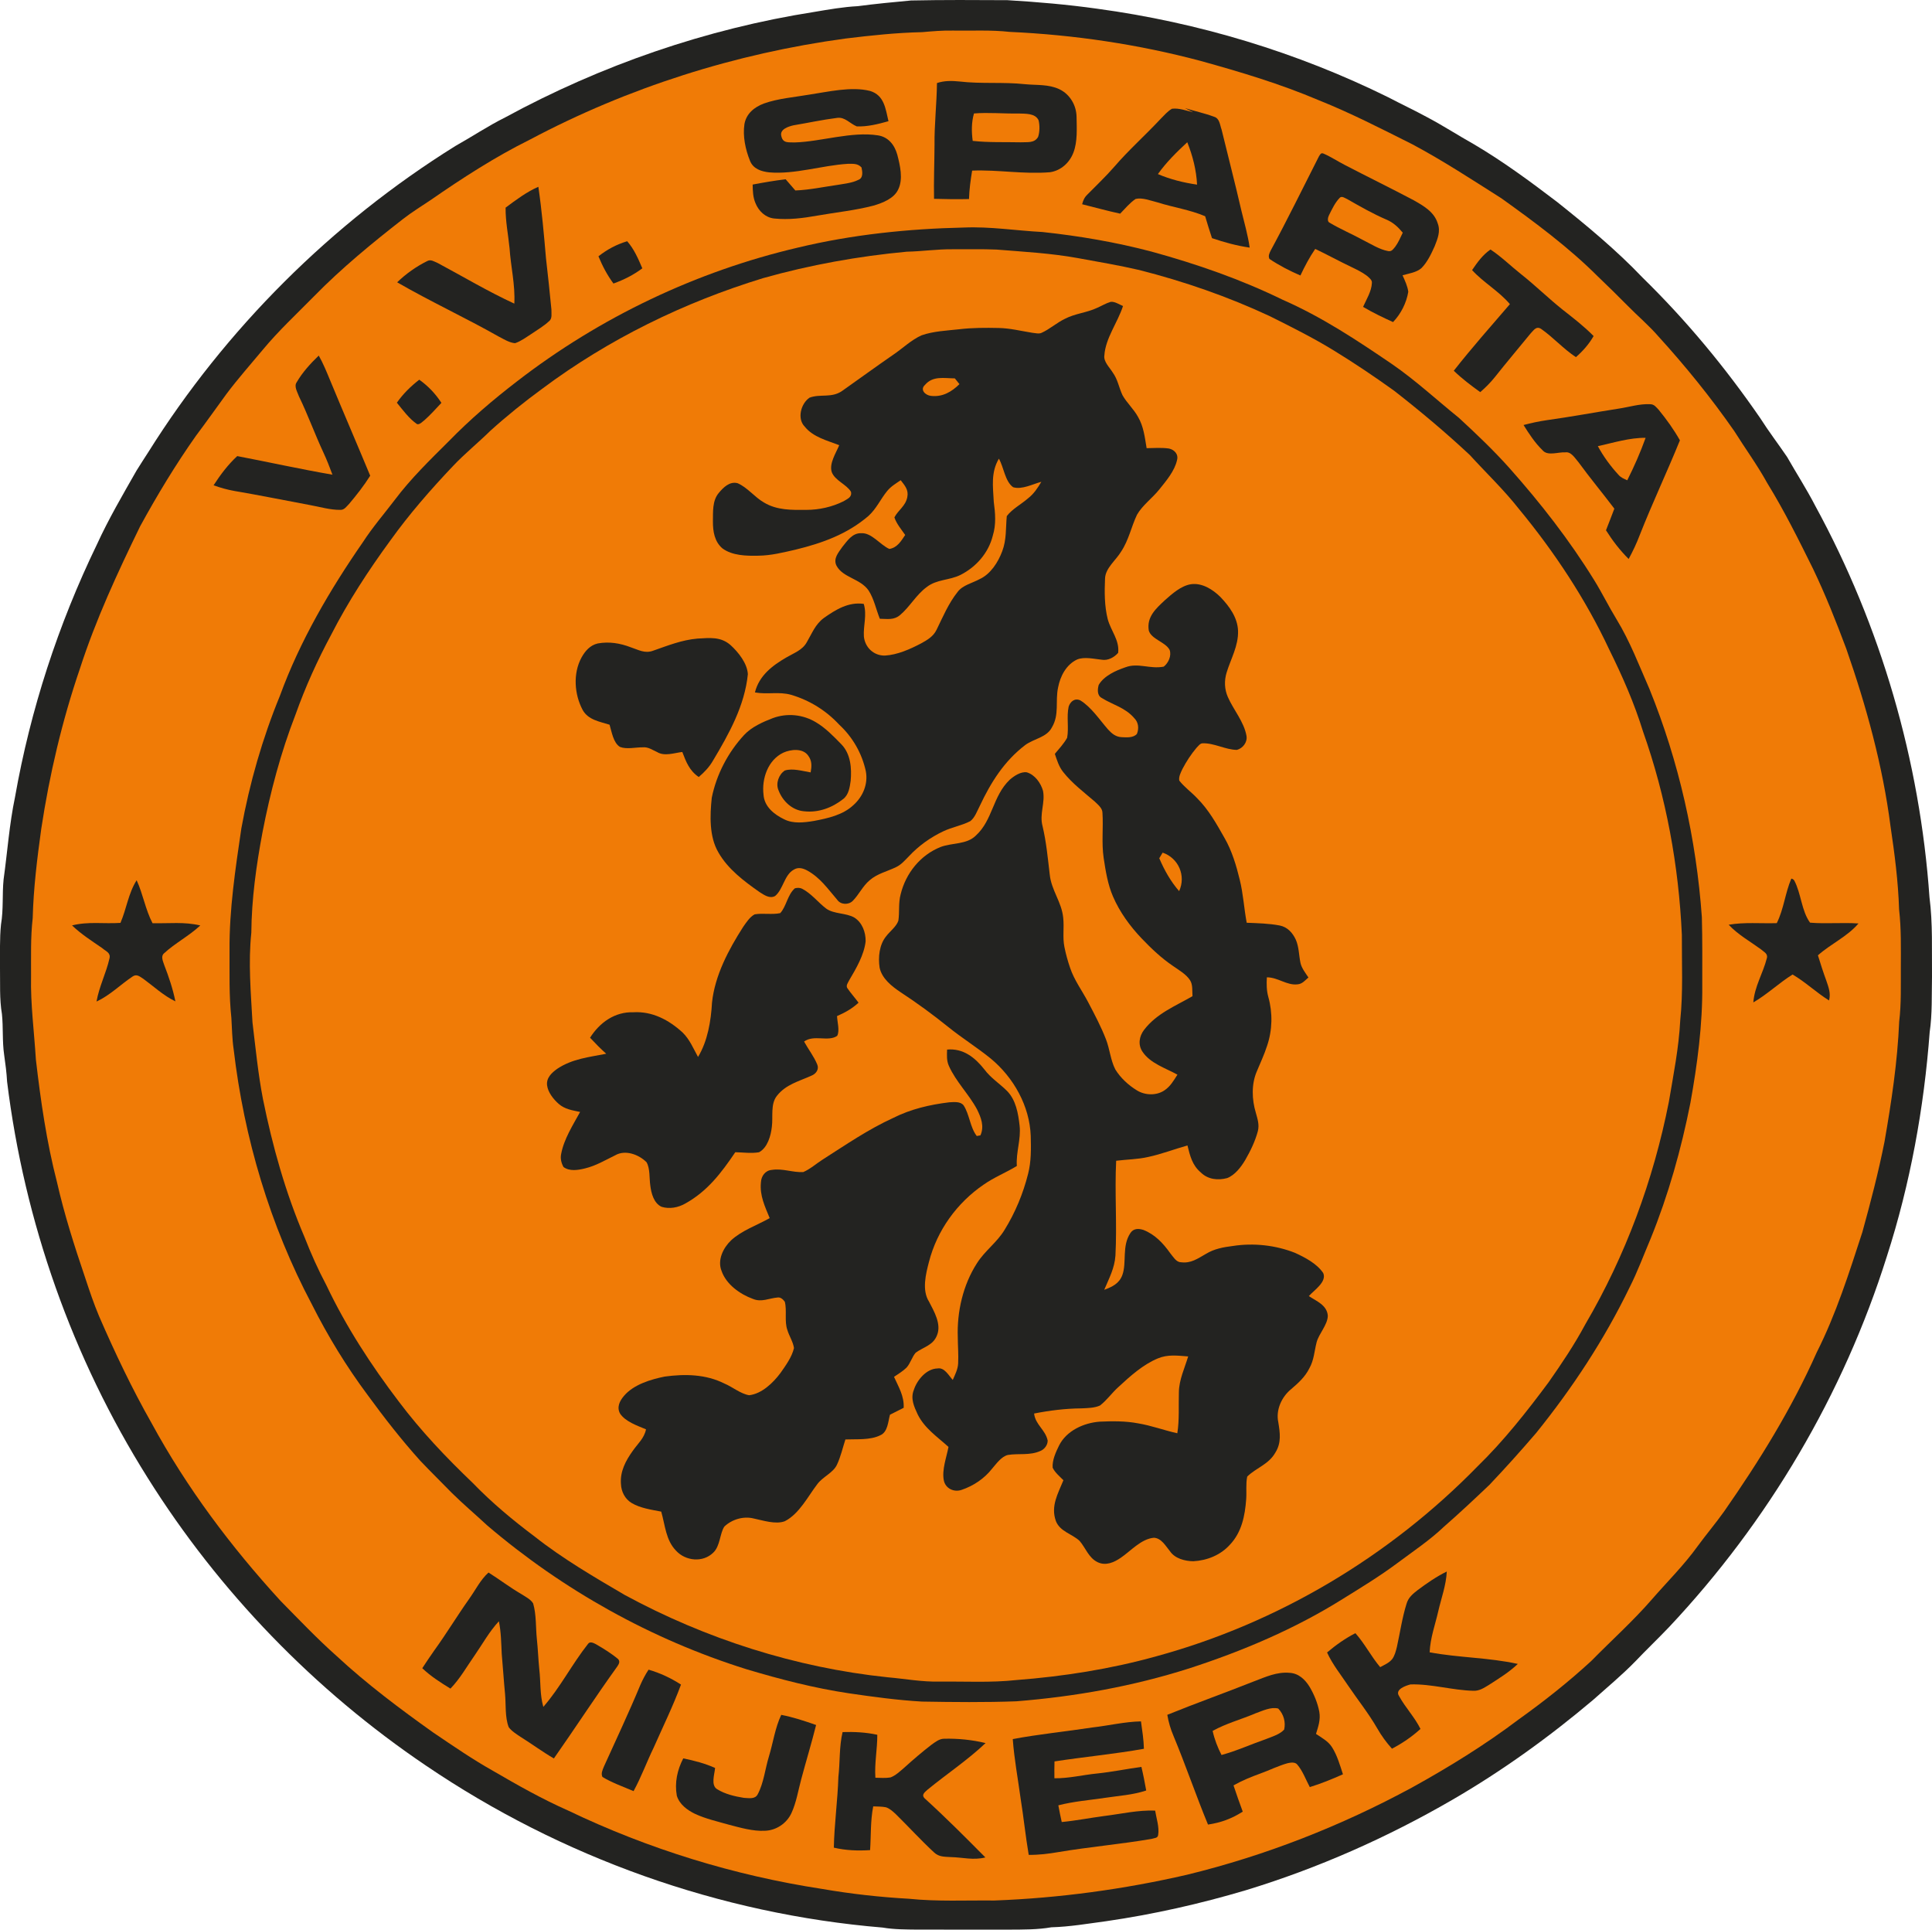 <svg xmlns="http://www.w3.org/2000/svg" version="1.1" viewBox="2.34 4.58 883.43 882.2">
<path d="M 418.94 4.80 C 433.62 4.49 448.32 4.58 463.00 4.66 C 476.75 5.48 490.43 6.65 504.08 8.57 C 550.26 14.84 595.40 28.44 637.20 49.09 C 643.09 52.18 649.12 55.01 654.97 58.19 C 662.20 62.01 669.17 66.53 676.32 70.54 C 689.59 78.36 701.91 87.45 714.15 96.76 C 727.77 107.59 741.47 118.94 753.46 131.53 C 773.49 151.11 791.38 172.72 807.25 195.78 C 811.11 201.86 815.48 207.55 819.51 213.49 C 823.77 220.97 828.45 228.21 832.40 235.86 C 862.41 290.86 880.25 352.34 884.62 414.82 C 886.17 426.74 885.64 438.99 885.77 451.00 C 885.59 459.44 885.94 468.12 884.71 476.45 C 882.12 511.12 875.82 545.83 865.14 578.95 C 845.28 642.10 810.84 700.32 765.50 748.50 C 760.46 753.79 755.16 758.83 750.13 764.12 C 744.02 770.40 737.31 775.94 730.79 781.77 C 710.76 798.70 689.23 814.21 666.54 827.37 C 636.74 844.65 604.93 858.75 571.97 868.78 C 551.07 874.99 529.78 879.79 508.20 882.92 C 499.82 884.03 491.57 885.48 483.09 885.71 C 476.75 886.82 470.41 886.74 464.00 886.78 C 450.00 886.76 436.00 886.78 422.00 886.77 C 416.58 886.70 411.32 886.75 405.95 885.84 C 331.45 879.65 259.03 853.78 197.17 811.83 C 146.18 777.39 102.49 732.30 69.82 680.15 C 35.44 625.45 13.47 563.17 5.58 499.07 C 5.36 494.94 4.80 490.87 4.23 486.78 C 3.33 480.58 3.87 474.35 3.22 468.17 C 2.05 461.31 2.47 453.98 2.34 447.00 C 2.41 440.43 2.12 433.76 2.80 427.22 C 3.99 420.24 3.28 413.56 3.99 406.58 C 5.75 393.98 6.58 381.54 9.20 369.03 C 16.25 329.02 28.95 290.07 46.65 253.51 C 52.00 241.81 58.41 230.91 64.75 219.76 C 66.50 216.90 68.36 214.11 70.16 211.28 C 105.55 154.84 154.00 106.59 210.53 71.35 C 218.18 67.07 225.44 62.19 233.30 58.28 C 277.21 34.39 325.28 17.77 374.68 10.03 C 381.27 8.92 387.90 7.74 394.57 7.40 C 402.67 6.33 410.81 5.55 418.94 4.80 Z" fill="#232321"></path>
<path d="M 423.99 19.28 C 428.66 18.87 433.30 18.47 438.00 18.56 C 446.77 18.70 455.44 18.20 464.04 19.16 C 493.45 20.49 522.80 24.84 551.26 32.41 C 569.71 37.52 587.68 42.90 605.33 50.39 C 620.05 56.27 634.05 63.49 648.21 70.58 C 662.16 78.02 675.52 86.77 688.87 95.24 C 704.09 106.12 719.71 117.71 732.94 130.94 C 737.57 135.35 742.12 139.83 746.62 144.38 C 751.26 149.11 756.29 153.33 760.64 158.35 C 773.07 172.00 784.76 186.44 795.31 201.59 C 800.32 209.59 805.89 217.17 810.44 225.44 C 818.21 238.05 824.76 251.26 831.32 264.51 C 837.04 276.44 841.90 288.69 846.54 301.08 C 855.72 327.35 863.27 354.77 866.81 382.41 C 868.69 395.01 870.32 407.62 870.72 420.38 C 871.75 429.24 871.52 438.10 871.52 447.00 C 871.47 455.24 871.76 463.42 870.77 471.63 C 869.98 490.10 867.23 508.31 864.06 526.53 C 861.30 540.46 857.70 554.24 853.92 567.92 C 847.90 586.42 841.86 605.49 833.07 622.85 C 821.60 648.64 806.82 672.50 790.70 695.61 C 786.84 701.04 782.52 706.13 778.58 711.51 C 772.39 720.13 764.74 727.69 757.77 735.70 C 749.07 745.73 739.26 754.49 729.96 763.96 C 719.52 773.58 708.31 782.43 696.76 790.69 C 681.34 802.34 664.93 812.45 648.03 821.80 C 615.56 839.39 580.97 852.95 545.07 861.70 C 516.17 868.35 486.68 872.36 457.04 873.47 C 444.06 873.33 430.90 874.01 417.99 872.67 C 404.68 871.93 391.38 870.44 378.24 868.17 C 338.05 862.02 298.70 849.89 262.04 832.30 C 250.24 827.09 239.06 820.75 227.92 814.27 C 218.41 808.93 209.48 802.78 200.46 796.68 C 185.20 785.83 170.03 774.46 156.29 761.71 C 147.31 753.74 139.01 744.98 130.58 736.43 C 107.86 711.60 87.73 684.78 71.63 655.18 C 62.68 639.43 54.93 623.09 47.71 606.49 C 45.22 600.60 43.20 594.56 41.20 588.50 C 36.35 574.19 31.78 559.93 28.43 545.19 C 23.65 526.70 20.95 507.92 18.75 488.97 C 17.97 476.35 16.27 463.65 16.54 451.00 C 16.59 442.09 16.27 433.24 17.29 424.37 C 17.65 410.64 19.33 397.07 21.21 383.48 C 24.98 358.60 30.76 334.04 38.90 310.22 C 46.21 287.64 56.06 266.48 66.42 245.19 C 74.18 231.01 82.61 217.05 91.93 203.84 C 96.67 197.54 101.21 191.10 105.86 184.74 C 111.13 177.70 116.87 171.26 122.51 164.48 C 129.81 155.69 137.89 148.22 145.99 139.98 C 158.50 127.21 172.54 115.67 186.63 104.70 C 190.67 101.56 194.99 98.91 199.23 96.06 C 213.71 86.02 228.80 76.26 244.59 68.44 C 289.48 44.60 338.67 29.00 389.02 22.19 C 400.65 20.77 412.27 19.53 423.99 19.28 Z" fill="#f07b06"></path>
<path d="M 441.01 41.83 C 451.02 43.01 460.98 41.99 471.02 43.07 C 476.40 43.60 481.80 43.01 486.81 45.40 C 491.61 47.73 494.53 52.73 494.61 58.02 C 494.69 63.25 495.09 69.27 493.21 74.24 C 491.48 78.91 487.46 82.61 482.45 83.32 C 470.36 84.32 458.92 82.11 446.86 82.58 C 446.16 86.90 445.55 91.20 445.43 95.58 C 440.10 95.71 434.77 95.64 429.44 95.48 C 429.28 87.31 429.61 79.16 429.66 71.00 C 429.55 61.49 430.67 52.06 430.78 42.55 C 434.14 41.43 437.53 41.48 441.01 41.83 Z" fill="#232321"></path>
<path d="M 400.20 46.16 C 406.72 48.15 407.25 54.30 408.61 59.99 C 403.97 61.29 398.94 62.58 394.10 62.36 C 390.94 61.08 388.67 57.91 385.04 58.49 C 378.39 59.32 371.79 60.77 365.18 61.87 C 362.83 62.42 358.71 63.69 359.63 66.87 C 360.37 70.27 363.12 69.55 365.80 69.70 C 377.69 69.36 391.76 64.58 403.75 66.46 C 408.55 67.17 411.41 70.86 412.64 75.32 C 413.90 80.16 415.38 86.41 413.10 91.11 C 411.22 95.33 405.94 97.35 401.81 98.57 C 393.44 100.77 384.68 101.64 376.16 103.14 C 369.51 104.32 363.05 105.17 356.27 104.47 C 352.29 104.01 349.25 101.07 347.79 97.46 C 346.62 94.71 346.55 91.89 346.50 88.96 C 351.51 88.01 356.52 87.15 361.59 86.54 C 363.05 88.25 364.53 89.96 366.02 91.66 C 372.68 91.39 379.07 89.99 385.65 89.06 C 388.63 88.53 392.05 88.22 394.78 86.83 C 397.16 86.00 396.70 83.11 396.29 81.15 C 394.54 79.22 392.38 79.48 390.00 79.48 C 378.25 80.19 365.82 84.38 354.13 83.39 C 350.41 82.98 346.71 81.81 345.25 78.01 C 343.18 72.83 341.92 66.88 342.74 61.32 C 343.60 56.51 347.23 53.58 351.59 51.92 C 358.17 49.57 365.53 49.03 372.39 47.84 C 381.01 46.56 391.64 43.99 400.20 46.16 Z" fill="#232321"></path>
<path d="M 538.24 54.30 C 541.37 53.88 544.91 55.20 547.94 55.92 C 546.67 55.27 545.41 54.63 544.14 53.99 C 548.53 55.38 553.09 56.31 557.40 57.93 C 560.06 58.65 560.12 61.65 560.93 63.84 C 563.93 76.19 567.13 88.49 569.98 100.88 C 571.34 106.51 572.95 112.03 573.77 117.78 C 567.88 116.94 562.16 115.37 556.54 113.46 C 555.45 110.13 554.39 106.80 553.41 103.44 C 546.32 100.43 538.90 99.42 531.54 97.08 C 528.52 96.35 524.69 94.78 521.60 95.54 C 518.94 97.34 516.78 99.97 514.55 102.26 C 508.70 101.00 502.96 99.39 497.16 97.96 C 497.61 96.22 498.17 94.87 499.50 93.59 C 503.64 89.34 507.97 85.31 511.86 80.82 C 518.53 73.08 526.00 66.47 532.99 58.99 C 534.61 57.38 536.23 55.43 538.24 54.30 Z" fill="#232321"></path>
<path d="M 447.70 56.45 C 454.44 55.90 461.29 56.60 468.05 56.47 C 471.10 56.60 475.73 56.24 477.25 59.59 C 477.81 61.89 477.79 64.90 477.03 67.15 C 475.35 70.17 471.96 69.46 469.04 69.64 C 461.75 69.47 454.35 69.80 447.12 68.99 C 446.55 64.77 446.53 60.57 447.70 56.45 Z" fill="#f07b06"></path>
<path d="M 545.23 69.61 C 547.71 75.76 549.39 82.35 549.71 88.99 C 543.56 88.09 537.53 86.62 531.80 84.17 C 535.62 78.80 540.41 74.08 545.23 69.61 Z" fill="#f07b06"></path>
<path d="M 607.48 74.78 C 610.86 76.21 613.97 78.32 617.25 79.99 C 627.71 85.43 638.32 90.61 648.75 96.12 C 653.23 98.67 658.11 101.40 659.74 106.66 C 661.15 110.32 659.70 113.74 658.36 117.16 C 656.79 120.65 655.00 124.48 652.27 127.20 C 650.05 129.14 646.46 129.65 643.67 130.43 C 644.72 132.82 645.99 135.40 646.29 138.01 C 645.44 143.11 642.91 148.09 639.33 151.83 C 634.65 149.71 630.05 147.50 625.62 144.88 C 627.14 141.50 629.49 137.75 629.65 134.00 C 629.89 132.59 628.24 131.41 627.28 130.59 C 625.16 128.99 622.60 127.77 620.20 126.61 C 614.65 123.99 609.29 121.01 603.74 118.38 C 601.11 122.23 598.95 126.32 596.97 130.53 C 592.06 128.42 587.25 125.93 582.81 122.96 C 582.17 121.60 582.73 120.49 583.32 119.24 C 591.01 105.04 598.11 90.49 605.43 76.09 C 605.98 75.29 606.30 74.30 607.48 74.78 Z" fill="#232321"></path>
<path d="M 248.51 89.98 C 250.10 100.80 251.06 111.77 252.00 122.66 C 252.87 130.47 253.76 138.28 254.48 146.09 C 254.43 147.84 254.98 150.27 253.37 151.45 C 250.98 153.70 248.00 155.40 245.30 157.26 C 242.95 158.76 240.52 160.62 237.85 161.48 C 235.27 161.28 232.70 159.64 230.43 158.48 C 215.16 149.82 199.14 142.43 183.95 133.65 C 187.97 129.75 192.69 126.41 197.71 123.93 C 199.32 123.03 200.89 124.18 202.40 124.78 C 214.06 131.01 225.50 137.86 237.52 143.39 C 237.97 134.76 235.91 126.60 235.34 118.05 C 234.73 111.84 233.46 105.79 233.53 99.51 C 238.33 95.96 243.00 92.39 248.51 89.98 Z" fill="#232321"></path>
<path d="M 618.40 95.62 C 624.24 98.96 630.01 102.27 636.21 104.94 C 639.37 106.25 641.62 108.37 643.77 110.96 C 642.73 113.12 641.74 115.49 640.31 117.41 C 639.34 118.51 638.71 119.73 637.02 119.36 C 633.00 118.61 629.16 116.09 625.52 114.29 C 620.52 111.54 615.20 109.33 610.31 106.39 C 609.11 105.90 609.55 103.88 610.03 102.99 C 611.40 100.24 612.82 97.16 615.00 94.96 C 615.96 94.04 617.44 95.23 618.40 95.62 Z" fill="#f07b06"></path>
<path d="M 443.00 108.61 C 455.11 108.08 466.94 110.03 478.99 110.65 C 495.84 112.45 512.54 115.30 528.93 119.62 C 549.57 125.29 569.70 132.27 588.96 141.68 C 606.86 149.53 622.75 160.08 638.84 171.03 C 649.69 178.51 659.15 187.31 669.40 195.58 C 677.38 202.93 685.27 210.43 692.50 218.52 C 706.81 234.61 719.92 251.42 731.26 269.75 C 734.88 275.59 737.89 281.77 741.47 287.63 C 747.76 297.94 751.74 308.61 756.57 319.57 C 770.07 352.84 777.99 388.17 780.54 423.96 C 780.81 434.30 780.72 444.66 780.72 455.00 C 780.90 472.96 778.47 491.19 775.29 508.84 C 771.09 530.03 765.24 550.84 757.11 570.87 C 753.92 578.36 751.15 585.95 747.46 593.22 C 735.90 617.06 721.39 639.11 704.77 659.71 C 697.85 667.77 690.74 675.71 683.42 683.41 C 676.58 689.92 669.69 696.38 662.59 702.59 C 656.01 708.85 648.59 713.74 641.17 719.30 C 633.24 725.21 624.82 730.33 616.42 735.54 C 594.63 749.22 570.46 759.46 546.03 767.37 C 520.39 775.54 493.85 780.26 467.05 782.39 C 452.71 782.92 438.32 782.76 423.97 782.52 C 412.81 781.89 401.67 780.36 390.61 778.75 C 374.65 776.37 359.09 772.34 343.64 767.72 C 300.19 754.10 259.72 731.51 225.09 701.95 C 219.72 696.95 214.10 692.22 208.89 687.07 C 204.12 682.18 199.25 677.40 194.55 672.46 C 185.95 662.91 178.06 652.80 170.49 642.42 C 160.77 629.38 152.23 615.41 144.93 600.88 C 125.82 564.83 113.92 524.84 109.19 484.36 C 108.48 479.58 108.43 474.79 108.14 469.98 C 107.02 459.60 107.35 449.44 107.30 439.00 C 107.14 420.57 110.01 401.56 112.70 383.32 C 116.47 362.61 122.34 342.16 130.34 322.68 C 139.43 297.72 153.22 274.17 168.32 252.39 C 172.75 245.56 178.05 239.45 182.96 232.99 C 190.11 223.46 198.99 214.82 207.43 206.43 C 217.17 196.42 227.84 187.30 238.91 178.81 C 276.67 149.67 320.74 128.64 367.18 117.78 C 391.94 111.83 417.58 109.17 443.00 108.61 Z" fill="#232321"></path>
<path d="M 289.13 114.87 C 292.34 118.55 294.15 122.82 296.05 127.26 C 291.96 130.32 287.63 132.48 282.85 134.21 C 279.99 130.34 277.82 126.20 275.99 121.76 C 280.02 118.59 284.21 116.36 289.13 114.87 Z" fill="#232321"></path>
<path d="M 438.00 118.54 C 444.67 118.59 451.36 118.40 458.02 118.68 C 470.58 119.70 482.76 120.32 495.20 122.58 C 504.58 124.28 514.00 125.89 523.29 128.03 C 543.77 133.23 563.88 140.20 583.02 149.15 C 592.89 154.08 602.86 159.05 612.26 164.83 C 621.65 170.58 630.91 176.81 639.85 183.24 C 651.76 192.54 663.39 202.27 674.42 212.60 C 681.92 220.82 689.95 228.44 696.82 237.18 C 713.04 256.80 727.41 278.50 738.20 301.58 C 744.20 313.71 749.65 326.08 753.64 339.03 C 764.21 368.93 769.96 400.33 771.39 431.99 C 771.32 444.97 772.01 458.16 770.65 471.08 C 770.03 483.49 767.52 496.04 765.45 508.31 C 758.40 544.07 745.68 578.60 727.23 610.06 C 722.27 619.33 716.46 627.96 710.44 636.56 C 700.53 649.91 689.91 663.37 677.97 674.98 C 637.74 716.18 586.70 746.64 531.10 761.81 C 510.26 767.62 488.68 771.02 467.12 772.67 C 455.53 773.95 443.67 773.26 432.00 773.38 C 423.91 773.58 416.13 772.09 408.11 771.40 C 366.19 767.00 325.09 753.88 288.05 733.80 C 274.04 725.60 259.60 717.17 246.87 707.11 C 236.82 699.58 227.21 691.57 218.47 682.53 C 206.33 670.92 194.80 658.79 184.69 645.35 C 172.07 628.77 160.54 611.05 151.60 592.20 C 147.78 585.01 144.54 577.74 141.58 570.16 C 132.90 549.89 126.96 528.69 122.59 507.10 C 120.34 495.47 119.22 483.75 117.79 472.00 C 117.05 458.25 115.81 444.78 117.26 431.01 C 117.39 415.54 119.52 400.28 122.37 385.10 C 125.92 366.78 130.72 348.66 137.48 331.25 C 141.99 318.58 147.47 306.51 153.83 294.66 C 161.51 279.64 170.85 265.32 180.81 251.71 C 189.51 239.58 199.30 228.37 209.56 217.56 C 214.93 211.89 220.98 207.01 226.55 201.54 C 234.09 194.72 242.05 188.33 250.26 182.32 C 280.68 159.60 315.07 142.82 351.34 131.72 C 372.80 125.67 394.80 121.72 416.99 119.65 C 424.02 119.51 430.96 118.45 438.00 118.54 Z" fill="#f07b06"></path>
<path d="M 683.88 118.65 C 688.90 121.96 693.20 126.25 697.97 130.01 C 704.46 135.16 710.36 140.95 716.82 146.12 C 721.73 149.97 726.66 153.75 731.04 158.22 C 728.86 161.99 726.21 164.99 722.95 167.86 C 717.20 164.07 712.63 158.86 707.03 154.94 C 704.74 153.48 703.59 155.66 702.18 157.08 C 696.77 163.70 691.25 170.22 685.95 176.91 C 683.90 179.48 681.68 181.70 679.20 183.85 C 674.97 180.83 670.85 177.70 667.10 174.08 C 675.31 163.62 684.11 153.70 692.76 143.63 C 687.70 137.65 680.79 133.86 675.47 128.07 C 677.87 124.51 680.31 121.13 683.88 118.65 Z" fill="#232321"></path>
<path d="M 510.19 142.59 C 512.07 142.33 514.15 143.81 515.85 144.49 C 513.39 152.07 507.85 159.18 507.33 167.02 C 506.85 169.89 509.68 172.49 511.09 174.80 C 513.49 178.07 513.94 181.73 515.63 185.29 C 517.62 188.81 520.74 191.57 522.70 195.15 C 525.29 199.54 525.81 204.53 526.65 209.48 C 530.03 209.42 533.56 209.16 536.91 209.65 C 539.38 210.21 541.29 212.26 540.55 214.94 C 539.47 219.90 535.55 224.49 532.42 228.38 C 529.26 232.34 524.74 235.55 522.23 239.94 C 519.58 245.53 518.50 251.48 514.95 256.81 C 512.58 260.77 507.78 264.32 507.63 269.10 C 507.36 275.22 507.35 281.64 508.85 287.61 C 510.28 292.99 514.30 297.20 513.63 303.04 C 511.84 305.12 508.97 306.68 506.16 306.20 C 502.69 305.85 498.16 304.72 494.84 306.10 C 489.89 308.45 487.17 313.67 486.17 318.85 C 484.79 325.29 486.85 331.20 483.33 337.14 C 480.95 341.76 475.15 342.25 471.14 345.20 C 461.54 352.53 455.42 362.26 450.35 373.05 C 449.16 375.32 448.11 378.43 446.01 380.00 C 442.13 382.02 437.64 382.74 433.67 384.64 C 427.85 387.38 422.40 391.28 418.01 395.99 C 416.09 397.92 414.49 399.90 411.97 401.07 C 407.88 403.04 403.52 403.97 399.99 407.03 C 396.76 409.75 395.15 413.53 392.28 416.44 C 390.35 418.37 386.77 418.27 385.16 415.94 C 380.86 410.96 377.45 405.88 371.47 402.57 C 369.43 401.48 367.25 400.88 365.17 402.26 C 360.99 404.62 360.39 411.29 356.77 414.22 C 354.28 415.59 351.73 413.74 349.66 412.43 C 342.60 407.48 335.16 401.92 330.83 394.28 C 326.58 387.07 326.96 377.36 327.80 369.31 C 329.95 358.66 335.24 348.55 342.62 340.58 C 346.01 336.93 351.13 334.66 355.71 332.90 C 362.23 330.49 369.45 331.20 375.40 334.77 C 379.82 337.37 383.55 341.26 387.11 344.91 C 391.33 349.28 391.84 355.81 391.32 361.56 C 390.91 364.48 390.43 367.91 387.94 369.85 C 382.87 373.87 376.58 376.22 370.04 375.49 C 364.59 375.05 360.21 370.86 358.33 365.90 C 356.95 362.78 358.41 358.69 361.20 356.85 C 364.76 355.70 369.39 357.12 373.02 357.71 C 373.51 354.92 373.70 352.46 371.90 350.05 C 369.44 346.52 363.92 347.14 360.50 348.70 C 353.52 352.02 350.58 360.56 351.47 367.87 C 351.80 373.35 356.36 376.98 360.95 379.17 C 365.11 381.27 370.11 380.63 374.55 379.90 C 380.91 378.68 387.74 377.22 392.61 372.63 C 396.94 368.74 399.35 363.00 398.25 357.18 C 396.49 349.02 392.22 341.58 386.10 335.91 C 380.11 329.43 372.51 324.72 364.04 322.23 C 358.56 320.68 353.28 322.18 347.54 321.15 C 349.45 313.49 355.42 308.91 361.93 305.15 C 365.31 303.15 369.29 301.82 371.26 298.18 C 373.70 294.07 375.09 290.05 379.09 287.09 C 384.55 283.25 390.35 279.68 397.30 280.67 C 398.86 285.80 397.05 290.42 397.36 295.55 C 397.84 300.56 401.86 304.39 406.96 304.30 C 412.68 303.98 418.53 301.36 423.55 298.72 C 426.43 297.12 429.08 295.60 430.59 292.52 C 433.46 286.66 436.01 280.50 440.25 275.16 C 442.60 272.07 446.96 271.17 450.32 269.33 C 455.29 267.06 458.75 261.61 460.60 256.65 C 462.64 251.33 462.19 246.05 462.70 240.54 C 465.19 237.26 469.30 235.14 472.39 232.44 C 475.03 230.39 476.83 227.72 478.50 224.86 C 474.58 225.87 469.62 228.56 465.61 227.33 C 461.88 224.68 461.34 218.17 459.09 214.27 C 455.37 220.60 456.39 226.96 456.75 233.97 C 457.45 239.24 457.90 244.34 456.30 249.51 C 454.34 257.38 448.69 263.81 441.52 267.43 C 436.35 269.99 430.71 269.35 426.04 273.01 C 421.21 276.58 418.39 281.99 413.90 285.78 C 411.03 288.19 408.09 287.51 404.65 287.47 C 402.95 283.23 401.99 278.35 399.50 274.52 C 395.71 269.06 387.76 268.72 384.83 263.19 C 383.23 259.93 385.75 257.19 387.49 254.65 C 389.71 251.91 392.09 248.21 396.09 248.36 C 400.90 248.01 404.81 253.72 409.01 255.55 C 412.64 254.97 414.39 251.94 416.25 249.16 C 414.52 246.67 412.27 244.03 411.32 241.12 C 413.07 237.74 416.42 235.99 417.22 231.84 C 417.89 228.53 416.06 226.55 414.20 224.13 C 411.95 225.66 409.78 226.91 408.02 229.05 C 404.94 232.81 403.18 237.05 399.48 240.44 C 389.76 248.79 378.40 252.87 366.12 255.87 C 360.37 257.18 354.96 258.57 349.02 258.64 C 343.63 258.76 337.16 258.63 332.64 255.27 C 329.06 252.17 328.32 247.56 328.33 243.05 C 328.41 238.66 327.98 233.56 330.99 229.97 C 333.10 227.44 335.95 224.55 339.58 225.48 C 344.06 227.37 347.37 231.85 351.64 234.30 C 357.63 237.91 364.30 237.74 371.05 237.69 C 376.90 237.69 382.84 236.36 388.07 233.75 C 389.81 232.64 392.00 231.95 391.46 229.43 C 389.56 226.11 384.10 224.28 382.67 220.41 C 381.41 216.49 384.61 211.68 386.09 208.11 C 380.59 205.98 374.19 204.45 370.34 199.66 C 366.69 195.99 368.57 189.05 372.51 186.39 C 377.46 184.54 382.57 186.68 387.39 183.32 C 395.22 177.81 402.94 172.16 410.83 166.73 C 415.09 163.85 419.07 159.95 423.77 157.87 C 429.17 155.98 435.30 155.74 440.96 155.11 C 446.91 154.40 453.03 154.40 459.02 154.53 C 464.33 154.64 469.22 155.91 474.41 156.73 C 475.71 156.84 477.38 157.33 478.60 156.75 C 482.35 155.06 485.46 152.19 489.18 150.39 C 494.02 147.85 499.22 147.61 504.12 145.28 C 506.13 144.40 508.09 143.20 510.19 142.59 Z" fill="#232321"></path>
<path d="M 148.09 167.14 C 150.09 170.67 151.61 174.39 153.15 178.12 C 159.22 192.81 165.53 207.39 171.62 222.07 C 168.75 226.63 165.43 230.86 161.96 234.97 C 160.78 236.14 159.78 237.79 157.92 237.68 C 153.28 237.74 148.54 236.28 143.98 235.47 C 132.48 233.32 121.01 231.00 109.47 229.03 C 106.23 228.46 103.10 227.57 100.00 226.45 C 103.14 221.60 106.56 217.04 110.82 213.10 C 125.34 215.88 139.80 219.10 154.36 221.60 C 153.10 218.19 151.78 214.81 150.25 211.52 C 146.28 203.03 143.13 194.21 139.03 185.78 C 138.38 183.87 136.66 181.25 137.99 179.37 C 140.62 174.81 144.32 170.78 148.09 167.14 Z" fill="#232321"></path>
<path d="M 438.95 177.57 C 439.65 178.45 440.36 179.32 441.06 180.20 C 437.46 183.75 433.28 186.18 428.04 185.57 C 425.51 185.32 422.82 182.78 425.32 180.53 C 428.93 176.30 434.05 177.54 438.95 177.57 Z" fill="#f07b06"></path>
<path d="M 194.06 178.17 C 198.21 181.16 201.38 184.49 204.18 188.76 C 201.70 191.40 199.26 194.16 196.55 196.57 C 195.59 197.25 194.33 198.80 193.07 198.50 C 189.44 196.04 186.57 192.06 183.81 188.69 C 186.68 184.61 190.12 181.22 194.06 178.17 Z" fill="#232321"></path>
<path d="M 756.82 189.38 C 758.78 189.35 759.67 190.77 760.89 192.05 C 764.44 196.41 767.73 200.98 770.50 205.89 C 764.61 220.41 757.89 234.57 752.15 249.16 C 750.71 252.96 749.00 256.58 747.06 260.14 C 743.05 256.13 739.72 251.81 736.70 247.02 C 738.01 243.74 739.24 240.43 740.52 237.13 C 735.12 230.00 729.39 223.12 724.11 215.88 C 722.55 214.13 720.78 210.93 718.05 211.40 C 714.80 211.17 709.95 213.24 707.63 210.36 C 704.22 207.06 701.50 202.90 699.00 198.89 C 702.53 197.96 706.09 197.18 709.70 196.67 C 720.69 195.14 731.59 193.10 742.55 191.39 C 747.19 190.70 752.14 189.12 756.82 189.38 Z" fill="#232321"></path>
<path d="M 754.82 204.75 C 752.43 211.40 749.60 217.85 746.42 224.16 C 744.94 223.50 743.51 222.93 742.42 221.67 C 738.77 217.70 735.54 213.31 732.98 208.56 C 740.09 207.01 747.51 204.65 754.82 204.75 Z" fill="#f07b06"></path>
<path d="M 546.91 271.68 C 552.00 270.95 556.97 274.10 560.43 277.56 C 564.48 281.79 568.23 286.91 568.45 292.99 C 568.67 299.85 565.13 305.78 563.22 312.09 C 562.08 315.79 562.23 319.72 563.80 323.27 C 566.28 328.98 571.21 334.59 572.32 341.05 C 572.78 343.92 570.67 346.68 567.94 347.42 C 562.76 347.39 557.47 344.20 552.22 344.41 C 551.12 344.39 550.21 345.75 549.47 346.45 C 546.99 349.39 544.84 352.68 543.06 356.08 C 542.31 357.65 541.23 359.68 541.58 361.46 C 543.87 364.42 547.07 366.69 549.65 369.41 C 555.07 374.81 558.59 381.22 562.34 387.81 C 565.65 393.57 567.66 400.32 569.22 406.76 C 570.85 413.30 571.17 419.86 572.41 426.45 C 577.41 426.66 582.61 426.76 587.53 427.71 C 591.04 428.41 593.40 431.03 594.85 434.16 C 596.34 437.53 596.26 441.36 597.01 444.87 C 597.55 447.25 599.31 449.46 600.64 451.48 C 599.14 452.75 597.80 454.45 595.70 454.60 C 590.73 455.21 586.78 451.40 581.63 451.40 C 581.45 454.47 581.47 457.45 582.31 460.44 C 584.34 467.67 584.16 475.59 581.73 482.70 C 580.46 486.71 578.66 490.46 577.06 494.34 C 574.51 500.18 574.75 507.26 576.57 513.27 C 577.35 516.16 578.27 518.70 577.51 521.72 C 576.28 526.35 574.12 530.79 571.73 534.93 C 569.82 538.13 567.05 541.81 563.47 543.19 C 559.20 544.32 554.64 543.82 551.40 540.59 C 547.49 537.30 546.50 532.99 545.32 528.27 C 539.24 529.97 533.50 532.22 527.37 533.53 C 522.54 534.64 517.72 534.64 512.72 535.26 C 512.00 549.66 513.15 564.17 512.39 578.58 C 512.01 584.39 509.46 589.04 507.26 594.27 C 510.92 592.89 514.08 591.45 515.54 587.53 C 517.65 581.75 515.20 574.26 519.27 568.25 C 520.69 566.14 522.99 566.18 525.19 566.89 C 530.49 568.98 534.22 572.98 537.45 577.54 C 538.70 579.00 540.12 581.62 542.26 581.65 C 546.91 582.31 550.00 579.97 553.80 577.82 C 557.59 575.52 561.71 574.77 566.03 574.23 C 575.52 572.75 585.58 573.84 594.51 577.37 C 599.09 579.47 604.54 582.31 607.40 586.60 C 609.17 590.63 603.11 594.53 600.82 597.14 C 604.35 599.47 609.14 601.26 609.50 606.13 C 609.41 610.32 605.43 614.25 604.37 618.28 C 603.31 622.43 603.20 626.36 601.04 630.19 C 599.08 634.12 596.00 636.88 592.73 639.68 C 588.41 643.19 585.65 649.18 586.85 654.75 C 587.64 659.66 588.33 664.15 585.56 668.61 C 582.47 674.13 576.85 675.55 572.65 679.64 C 571.93 682.99 572.44 686.63 572.17 690.04 C 571.63 697.56 570.11 705.12 564.76 710.77 C 560.47 715.55 554.33 718.01 548.00 718.36 C 544.17 718.31 539.58 717.14 537.32 713.77 C 535.34 711.39 533.44 707.81 529.98 707.62 C 524.17 708.12 519.44 713.63 514.85 716.76 C 511.69 718.92 507.98 720.57 504.24 718.79 C 500.12 716.80 498.78 712.28 495.98 709.04 C 492.49 705.80 487.06 704.84 485.15 699.97 C 482.71 693.11 486.10 687.49 488.60 681.32 C 486.92 679.59 484.70 677.80 483.68 675.58 C 483.42 672.18 485.13 668.47 486.60 665.47 C 489.98 658.65 497.97 655.06 505.25 654.54 C 511.01 654.28 517.01 654.22 522.70 655.31 C 528.87 656.32 534.59 658.50 540.68 659.85 C 541.68 653.55 541.20 647.32 541.40 641.00 C 541.50 635.33 544.01 630.14 545.65 624.72 C 540.90 624.36 536.34 623.71 531.80 625.62 C 525.07 628.37 519.06 633.79 513.77 638.69 C 510.79 641.34 508.45 644.78 505.29 647.18 C 502.72 648.33 499.49 648.34 496.70 648.47 C 489.46 648.54 482.28 649.43 475.19 650.83 C 475.79 655.98 480.38 658.25 481.40 663.18 C 481.43 665.20 479.96 667.15 478.12 667.92 C 473.19 670.13 468.24 668.95 463.19 669.77 C 460.20 670.51 457.92 673.81 455.98 676.04 C 452.46 680.55 447.49 683.89 442.09 685.71 C 438.60 686.97 434.62 685.12 433.90 681.33 C 432.98 676.48 435.14 670.88 436.05 666.09 C 430.92 661.44 425.09 657.58 421.96 651.22 C 420.31 647.67 418.61 643.98 420.19 640.07 C 421.62 635.55 425.94 630.32 431.02 630.22 C 434.21 629.63 436.14 633.46 438.00 635.47 C 439.05 633.08 440.33 630.60 440.46 627.97 C 440.67 624.00 440.32 619.99 440.30 616.01 C 439.87 604.31 442.69 591.99 449.08 582.09 C 452.68 576.40 458.19 572.65 461.69 566.85 C 466.56 558.99 470.17 550.29 472.43 541.32 C 473.90 535.67 473.81 529.76 473.66 523.95 C 473.16 510.25 465.87 497.25 455.42 488.58 C 449.15 483.47 442.24 479.19 435.94 474.10 C 428.87 468.41 421.63 463.10 414.03 458.13 C 410.06 455.46 405.60 451.94 404.56 447.00 C 403.83 442.25 404.39 436.47 407.55 432.63 C 409.27 430.34 412.21 428.24 413.13 425.50 C 413.73 421.52 413.08 417.52 414.16 413.48 C 416.52 403.81 423.16 395.50 432.49 391.79 C 437.73 389.83 444.42 390.75 448.58 386.57 C 456.36 379.44 456.20 368.59 464.07 361.05 C 466.03 359.34 469.18 357.23 471.88 357.68 C 475.58 358.80 478.25 362.55 479.27 366.13 C 480.36 371.67 477.53 376.68 479.07 382.33 C 480.80 389.62 481.46 396.96 482.34 404.37 C 483.09 411.66 487.79 416.92 488.50 424.13 C 489.01 428.77 488.15 433.10 489.06 437.53 C 489.70 440.76 490.59 443.94 491.65 447.05 C 493.59 452.78 497.05 457.32 499.96 462.85 C 502.85 468.36 505.80 473.91 508.05 479.72 C 509.80 484.18 510.14 489.29 512.34 493.52 C 514.71 497.38 518.29 500.68 522.15 503.05 C 525.87 505.40 531.21 505.58 534.88 503.02 C 537.56 501.20 539.03 498.55 540.74 495.90 C 535.29 492.88 528.31 490.77 524.75 485.39 C 522.61 482.24 523.25 478.32 525.48 475.42 C 531.24 467.90 539.69 464.59 547.62 460.03 C 547.45 457.67 547.83 454.74 546.49 452.71 C 544.73 449.96 541.33 448.06 538.70 446.20 C 533.36 442.59 528.82 438.26 524.38 433.62 C 519.07 428.07 514.33 421.56 511.28 414.47 C 508.89 409.01 507.88 402.68 507.00 396.80 C 505.98 389.89 506.90 382.98 506.45 376.15 C 506.44 374.04 504.34 372.42 502.96 371.06 C 498.07 366.84 492.61 362.77 488.47 357.51 C 486.50 355.01 485.69 352.20 484.68 349.24 C 486.62 346.90 488.82 344.56 490.30 341.89 C 491.15 337.27 489.98 332.23 491.00 327.63 C 491.78 325.28 493.80 323.61 496.32 324.78 C 501.35 327.86 505.15 333.67 509.00 338.07 C 510.69 339.93 512.53 341.47 515.16 341.60 C 517.41 341.71 520.58 342.00 522.21 340.11 C 523.20 337.66 522.95 334.86 521.02 332.93 C 516.79 328.01 511.36 326.93 506.15 323.70 C 503.94 322.55 504.17 319.74 504.74 317.70 C 507.13 313.58 512.60 311.10 516.94 309.66 C 522.83 307.44 528.05 310.59 534.47 309.36 C 536.61 307.71 538.11 304.39 537.18 301.74 C 535.28 298.07 528.85 296.89 527.64 292.88 C 526.60 286.60 530.88 282.85 534.99 278.99 C 538.29 276.06 542.42 272.38 546.91 271.68 Z" fill="#232321"></path>
<path d="M 321.27 296.53 C 326.86 296.23 331.92 295.54 336.44 299.55 C 340.00 302.80 344.02 307.84 344.31 312.81 C 342.84 327.27 335.68 340.09 328.36 352.33 C 326.68 355.28 324.41 357.62 321.85 359.82 C 317.63 356.97 316.07 352.94 314.33 348.37 C 310.62 348.81 306.19 350.49 302.78 348.39 C 300.51 347.40 298.78 346.00 296.18 346.25 C 292.95 346.22 288.89 347.25 285.85 346.07 C 282.78 344.26 282.04 339.06 281.07 335.91 C 276.56 334.49 271.31 333.72 268.79 329.20 C 264.95 322.05 264.29 312.52 268.21 305.25 C 269.86 302.24 272.17 299.56 275.66 298.76 C 280.81 297.81 285.87 298.64 290.71 300.49 C 294.33 301.67 297.19 303.52 301.08 302.04 C 307.78 299.71 314.09 297.15 321.27 296.53 Z" fill="#232321"></path>
<path d="M 533.97 394.39 C 541.25 396.89 544.74 404.98 541.51 412.00 C 537.63 407.53 534.74 402.39 532.43 396.96 C 532.93 396.10 533.44 395.24 533.97 394.39 Z" fill="#f07b06"></path>
<path d="M 821.45 406.26 C 822.09 406.41 822.53 406.71 822.80 407.16 C 825.94 413.05 826.08 421.02 830.01 426.41 C 837.35 427.03 844.78 426.26 852.15 426.78 C 847.04 432.80 839.59 436.02 833.61 441.34 C 834.80 445.24 836.04 449.11 837.45 452.93 C 838.48 455.96 839.56 458.74 838.69 461.97 C 832.86 458.35 827.95 453.58 822.02 450.11 C 815.75 454.02 810.47 459.16 804.07 462.87 C 804.64 455.51 808.47 449.65 810.24 442.70 C 810.87 440.56 808.89 439.81 807.56 438.60 C 802.50 434.91 797.16 431.98 792.80 427.36 C 799.95 426.11 807.43 426.85 814.79 426.63 C 818.04 420.10 818.61 412.88 821.45 406.26 Z" fill="#232321"></path>
<path d="M 64.82 407.01 C 67.77 413.43 68.81 420.37 72.09 426.66 C 79.82 426.83 86.56 425.93 93.93 427.69 C 88.79 432.48 82.47 435.71 77.33 440.44 C 75.75 441.82 76.89 444.06 77.40 445.68 C 79.51 451.13 81.38 456.64 82.54 462.39 C 77.03 459.72 72.78 455.66 67.90 452.10 C 66.32 451.10 64.91 449.73 63.02 450.99 C 57.36 454.75 52.76 459.55 46.48 462.47 C 47.66 455.62 50.91 449.44 52.41 442.72 C 53.03 440.10 50.69 439.49 49.07 438.04 C 44.31 434.76 39.48 431.69 35.28 427.67 C 42.78 425.78 49.66 427.02 57.42 426.51 C 60.28 419.83 60.98 413.12 64.82 407.01 Z" fill="#232321"></path>
<path d="M 369.15 410.91 C 373.46 413.18 376.49 417.23 380.11 419.96 C 383.65 422.55 389.22 421.88 393.01 424.09 C 396.62 426.38 398.23 430.81 398.16 434.94 C 397.47 441.15 393.81 447.38 390.68 452.68 C 390.17 453.76 389.03 455.12 389.78 456.32 C 391.37 458.63 393.25 460.74 394.92 462.99 C 392.00 465.71 388.72 467.54 385.08 469.12 C 385.18 471.74 386.41 475.87 385.14 478.17 C 380.98 481.02 374.59 477.45 370.01 480.76 C 371.93 484.25 374.48 487.51 376.01 491.19 C 377.00 493.47 375.47 495.55 373.35 496.37 C 367.64 498.96 361.68 500.36 357.58 505.59 C 354.58 509.37 355.89 515.12 355.28 519.72 C 354.83 523.80 353.33 529.27 349.43 531.37 C 345.91 531.99 342.13 531.43 338.56 531.36 C 332.20 540.77 325.79 549.26 315.62 554.86 C 312.36 556.69 308.52 557.41 304.90 556.33 C 301.32 554.75 300.12 550.12 299.70 546.59 C 299.20 543.28 299.66 538.88 297.99 535.95 C 294.53 532.44 288.27 530.07 283.66 532.76 C 279.07 534.99 274.85 537.56 269.81 538.77 C 266.68 539.54 262.78 540.20 260.00 538.12 C 258.99 536.27 258.48 534.17 258.95 532.08 C 260.20 525.35 264.34 518.91 267.60 512.95 C 263.99 512.18 260.67 511.75 257.78 509.24 C 255.40 507.11 252.91 504.02 252.50 500.76 C 252.09 497.34 254.65 494.99 257.19 493.19 C 264.05 488.63 271.66 487.90 279.54 486.34 C 276.95 484.03 274.52 481.55 272.15 479.01 C 276.56 472.05 283.47 467.10 291.98 467.37 C 300.68 466.88 308.17 470.89 314.43 476.59 C 317.72 479.79 319.33 483.85 321.52 487.80 C 325.92 480.59 327.45 471.32 327.91 463.00 C 329.20 450.54 335.52 438.70 342.18 428.31 C 343.59 426.32 345.21 423.76 347.42 422.61 C 351.22 421.95 355.33 422.85 359.11 422.05 C 361.96 418.94 362.39 413.70 365.80 410.70 C 366.93 410.41 368.08 410.39 369.15 410.91 Z" fill="#232321"></path>
<path d="M 452.45 493.50 C 455.35 497.41 459.34 499.90 462.74 503.27 C 466.88 507.41 467.94 513.61 468.56 519.19 C 469.28 525.48 466.86 531.32 467.30 537.65 C 462.31 540.71 456.98 542.78 452.19 546.13 C 439.94 554.47 430.81 567.10 427.12 581.50 C 425.65 587.10 423.82 594.47 427.16 599.70 C 429.45 604.13 432.89 609.94 430.81 615.01 C 429.04 619.67 424.69 620.36 421.05 623.01 C 419.33 625.00 418.64 627.91 416.84 629.86 C 415.17 631.49 413.07 632.75 411.14 634.06 C 413.27 638.78 415.81 642.80 415.56 648.21 C 413.46 649.26 411.37 650.30 409.29 651.37 C 408.42 654.51 408.31 659.28 404.87 660.76 C 400.26 663.07 393.96 662.48 388.91 662.68 C 387.67 666.51 386.77 670.57 385.05 674.22 C 383.31 677.96 378.66 679.66 376.10 683.06 C 371.77 688.71 367.85 696.66 361.21 700.06 C 356.97 701.65 351.20 699.68 346.93 698.80 C 342.27 697.64 337.02 699.22 333.57 702.49 C 331.45 705.60 331.71 711.44 328.46 714.45 C 323.75 719.08 315.80 718.28 311.48 713.54 C 306.75 708.70 306.50 701.89 304.69 695.67 C 300.27 694.81 295.08 694.09 291.17 691.74 C 288.11 689.90 286.40 686.52 286.27 683.00 C 285.84 677.26 288.47 672.35 291.71 667.84 C 294.05 664.50 296.88 662.20 297.74 658.05 C 293.81 656.40 288.40 654.58 285.91 650.91 C 284.24 647.99 285.68 645.05 287.68 642.74 C 292.06 637.57 299.87 635.23 306.29 633.93 C 315.59 632.67 325.07 632.84 333.62 637.13 C 337.32 638.68 340.95 641.80 344.89 642.46 C 350.68 641.80 355.85 636.81 359.19 632.33 C 361.60 628.90 364.42 625.04 365.40 620.91 C 365.01 618.05 363.19 615.40 362.37 612.63 C 360.95 608.66 362.25 603.71 361.20 599.71 C 360.44 598.69 359.31 597.56 357.92 597.78 C 353.90 598.12 350.59 600.06 346.65 598.43 C 340.72 596.29 334.41 591.80 332.28 585.62 C 330.28 580.69 333.03 575.07 336.64 571.65 C 341.46 567.16 348.54 564.73 354.29 561.49 C 352.08 556.07 349.68 551.20 350.28 545.15 C 350.41 542.29 352.26 539.68 355.26 539.45 C 360.18 538.64 364.87 540.72 369.65 540.43 C 372.85 539.06 375.62 536.55 378.56 534.68 C 389.14 527.94 399.30 520.92 410.76 515.69 C 418.80 511.63 427.48 509.62 436.37 508.54 C 438.50 508.44 441.52 508.03 442.98 509.97 C 445.66 514.08 445.93 520.04 448.98 523.95 L 450.66 523.64 C 452.49 519.55 450.97 515.56 449.12 511.82 C 445.57 505.09 439.37 499.02 436.22 491.87 C 435.13 489.42 435.33 487.03 435.41 484.43 C 442.78 483.76 448.14 488.04 452.45 493.50 Z" fill="#232321"></path>
<path d="M 663.90 723.06 C 663.59 729.39 661.43 735.04 660.02 741.14 C 658.57 747.51 656.35 753.39 656.06 759.99 C 669.36 762.49 683.18 762.37 696.38 765.31 C 692.32 769.15 687.68 771.99 683.00 775.00 C 680.75 776.34 678.77 777.70 676.03 777.58 C 666.48 777.35 656.86 774.39 647.33 774.67 C 645.13 775.23 639.97 776.97 642.12 780.07 C 644.99 785.29 649.20 789.62 651.87 795.02 C 647.86 798.67 643.63 801.53 638.84 804.06 C 636.20 801.14 634.04 798.15 632.08 794.73 C 628.10 787.84 623.20 781.74 618.76 775.18 C 615.42 770.17 611.68 765.60 609.16 760.07 C 613.20 756.65 617.39 753.67 622.11 751.25 C 626.41 756.07 629.27 761.85 633.45 766.78 C 635.43 765.68 637.54 764.85 638.97 763.05 C 640.11 761.49 640.63 759.37 641.09 757.52 C 642.54 751.00 643.49 744.18 645.50 737.80 C 646.31 734.96 648.34 733.29 650.57 731.56 C 654.82 728.39 659.13 725.40 663.90 723.06 Z" fill="#232321"></path>
<path d="M 225.72 723.52 C 230.77 726.70 235.50 730.34 240.68 733.34 C 242.49 734.54 245.02 735.73 246.13 737.65 C 247.63 742.77 247.28 748.69 247.83 753.99 C 248.33 758.58 248.47 763.20 248.94 767.80 C 249.62 773.59 249.15 779.25 250.78 784.94 C 258.51 776.08 263.95 765.32 271.26 756.10 C 272.14 754.88 273.77 755.74 274.81 756.27 C 278.33 758.30 281.92 760.51 285.03 763.13 C 286.00 764.32 285.30 765.38 284.60 766.47 C 274.65 780.28 265.39 794.59 255.61 808.52 C 250.33 805.46 245.46 801.83 240.28 798.60 C 238.44 797.35 236.28 796.04 234.95 794.22 C 233.19 789.64 233.73 783.87 233.28 779.02 C 232.68 772.95 232.33 766.87 231.77 760.80 C 231.51 755.76 231.49 750.77 230.46 745.80 C 226.05 750.54 223.06 756.08 219.40 761.36 C 215.75 766.56 212.76 771.98 208.31 776.59 C 203.76 773.79 199.30 770.97 195.43 767.26 C 197.24 764.51 199.05 761.77 200.96 759.08 C 206.46 751.48 211.31 743.43 216.73 735.77 C 219.77 731.55 221.97 726.88 225.72 723.52 Z" fill="#232321"></path>
<path d="M 298.91 767.93 C 304.19 769.46 309.12 771.76 313.73 774.75 C 310.13 784.54 305.49 793.94 301.29 803.47 C 298.07 810.09 295.58 817.01 292.04 823.46 C 287.30 821.42 282.24 819.66 277.82 816.99 C 277.05 815.35 277.85 813.88 278.44 812.34 C 284.07 799.89 289.92 787.51 295.16 774.89 C 296.22 772.47 297.46 770.13 298.91 767.93 Z" fill="#232321"></path>
<path d="M 591.95 769.37 C 596.11 769.56 599.10 772.41 601.17 775.78 C 603.24 779.28 604.86 783.21 605.61 787.21 C 606.24 790.84 605.14 793.90 604.10 797.30 C 606.71 799.07 609.70 800.64 611.42 803.38 C 613.77 807.04 615.06 811.64 616.42 815.76 C 611.46 817.97 606.46 820.02 601.26 821.61 C 599.43 818.20 598.03 814.22 595.50 811.28 C 594.53 810.08 592.53 810.39 591.20 810.67 C 586.91 811.83 582.86 813.91 578.68 815.40 C 574.44 816.94 570.31 818.61 566.38 820.84 C 567.74 824.86 569.11 828.87 570.60 832.84 C 565.43 836.09 560.76 837.83 554.71 838.75 C 549.17 825.35 544.51 811.59 538.93 798.20 C 537.58 795.04 536.69 791.96 536.10 788.57 C 549.27 783.23 562.69 778.46 575.90 773.21 C 581.16 771.22 586.18 768.87 591.95 769.37 Z" fill="#232321"></path>
<path d="M 586.84 785.71 C 589.30 788.29 590.30 791.81 589.55 795.30 C 587.57 797.53 584.03 798.54 581.32 799.63 C 574.45 802.02 567.92 805.02 560.89 806.94 C 559.07 803.36 557.70 799.85 556.83 795.93 C 563.06 792.46 569.76 790.74 576.32 787.94 C 579.46 786.82 583.50 784.81 586.84 785.71 Z" fill="#f07b06"></path>
<path d="M 375.51 793.23 C 373.43 801.54 370.93 809.72 368.72 817.99 C 367.34 823.09 366.47 828.69 364.24 833.49 C 362.08 838.22 357.23 841.45 352.03 841.58 C 346.59 841.86 340.76 840.15 335.52 838.78 C 330.43 837.33 325.04 836.12 320.23 833.89 C 316.64 832.17 313.02 829.53 311.82 825.54 C 310.76 819.62 312.02 813.78 314.77 808.49 C 319.77 809.51 324.65 810.77 329.32 812.86 C 329.12 815.62 327.22 820.87 330.32 822.61 C 333.89 824.84 338.35 825.87 342.46 826.53 C 344.70 826.62 347.60 827.31 348.83 824.87 C 351.58 819.71 352.20 813.28 353.92 807.68 C 355.84 801.39 356.76 794.50 359.57 788.59 C 365.06 789.66 370.25 791.37 375.51 793.23 Z" fill="#232321"></path>
<path d="M 524.06 791.57 C 524.64 795.74 525.30 799.88 525.41 804.10 C 511.86 806.52 498.13 807.78 484.52 809.88 C 484.48 812.45 484.41 815.01 484.48 817.58 C 491.12 817.66 497.40 816.05 503.96 815.40 C 510.78 814.70 517.48 813.31 524.26 812.38 C 525.12 815.95 525.81 819.56 526.46 823.17 C 520.30 825.23 514.03 825.55 507.67 826.52 C 500.50 827.59 493.34 828.13 486.28 829.95 C 486.75 832.51 487.26 835.06 487.83 837.59 C 494.37 836.96 500.82 835.68 507.35 834.82 C 515.15 833.86 522.63 832.07 530.54 832.36 C 531.10 835.88 532.50 839.89 531.93 843.43 C 531.81 845.07 530.08 844.87 528.86 845.31 C 514.72 847.72 500.45 848.95 486.30 851.33 C 481.79 852.10 477.32 852.66 472.73 852.60 C 471.26 843.93 470.38 835.18 468.98 826.50 C 467.77 817.57 466.09 808.65 465.44 799.66 C 477.51 797.41 489.76 796.20 501.89 794.35 C 509.28 793.51 516.64 791.72 524.06 791.57 Z" fill="#232321"></path>
<path d="M 387.62 796.46 C 393.00 796.30 398.23 796.55 403.50 797.70 C 403.52 804.30 402.17 810.71 402.62 817.34 C 404.89 817.37 407.28 817.59 409.53 817.20 C 411.87 816.34 413.92 814.36 415.80 812.76 C 419.85 809.09 423.96 805.57 428.29 802.23 C 429.94 801.06 431.84 799.54 433.94 799.51 C 440.24 799.33 446.89 800.00 453.01 801.49 C 444.71 809.33 435.33 815.56 426.55 822.72 C 425.36 823.86 423.47 825.04 425.13 826.75 C 434.66 835.41 443.84 844.61 452.91 853.77 C 447.38 855.17 442.55 853.72 437.00 853.61 C 434.18 853.43 431.69 853.58 429.48 851.51 C 423.43 845.91 417.85 839.78 411.97 834.00 C 410.67 832.79 409.16 831.39 407.43 830.84 C 405.54 830.46 403.55 830.52 401.63 830.43 C 400.31 837.08 400.66 843.72 400.20 850.43 C 394.57 850.78 389.13 850.59 383.62 849.30 C 383.83 838.50 385.37 827.77 385.70 816.97 C 386.50 810.04 386.02 803.26 387.62 796.46 Z" fill="#232321"></path>
</svg>